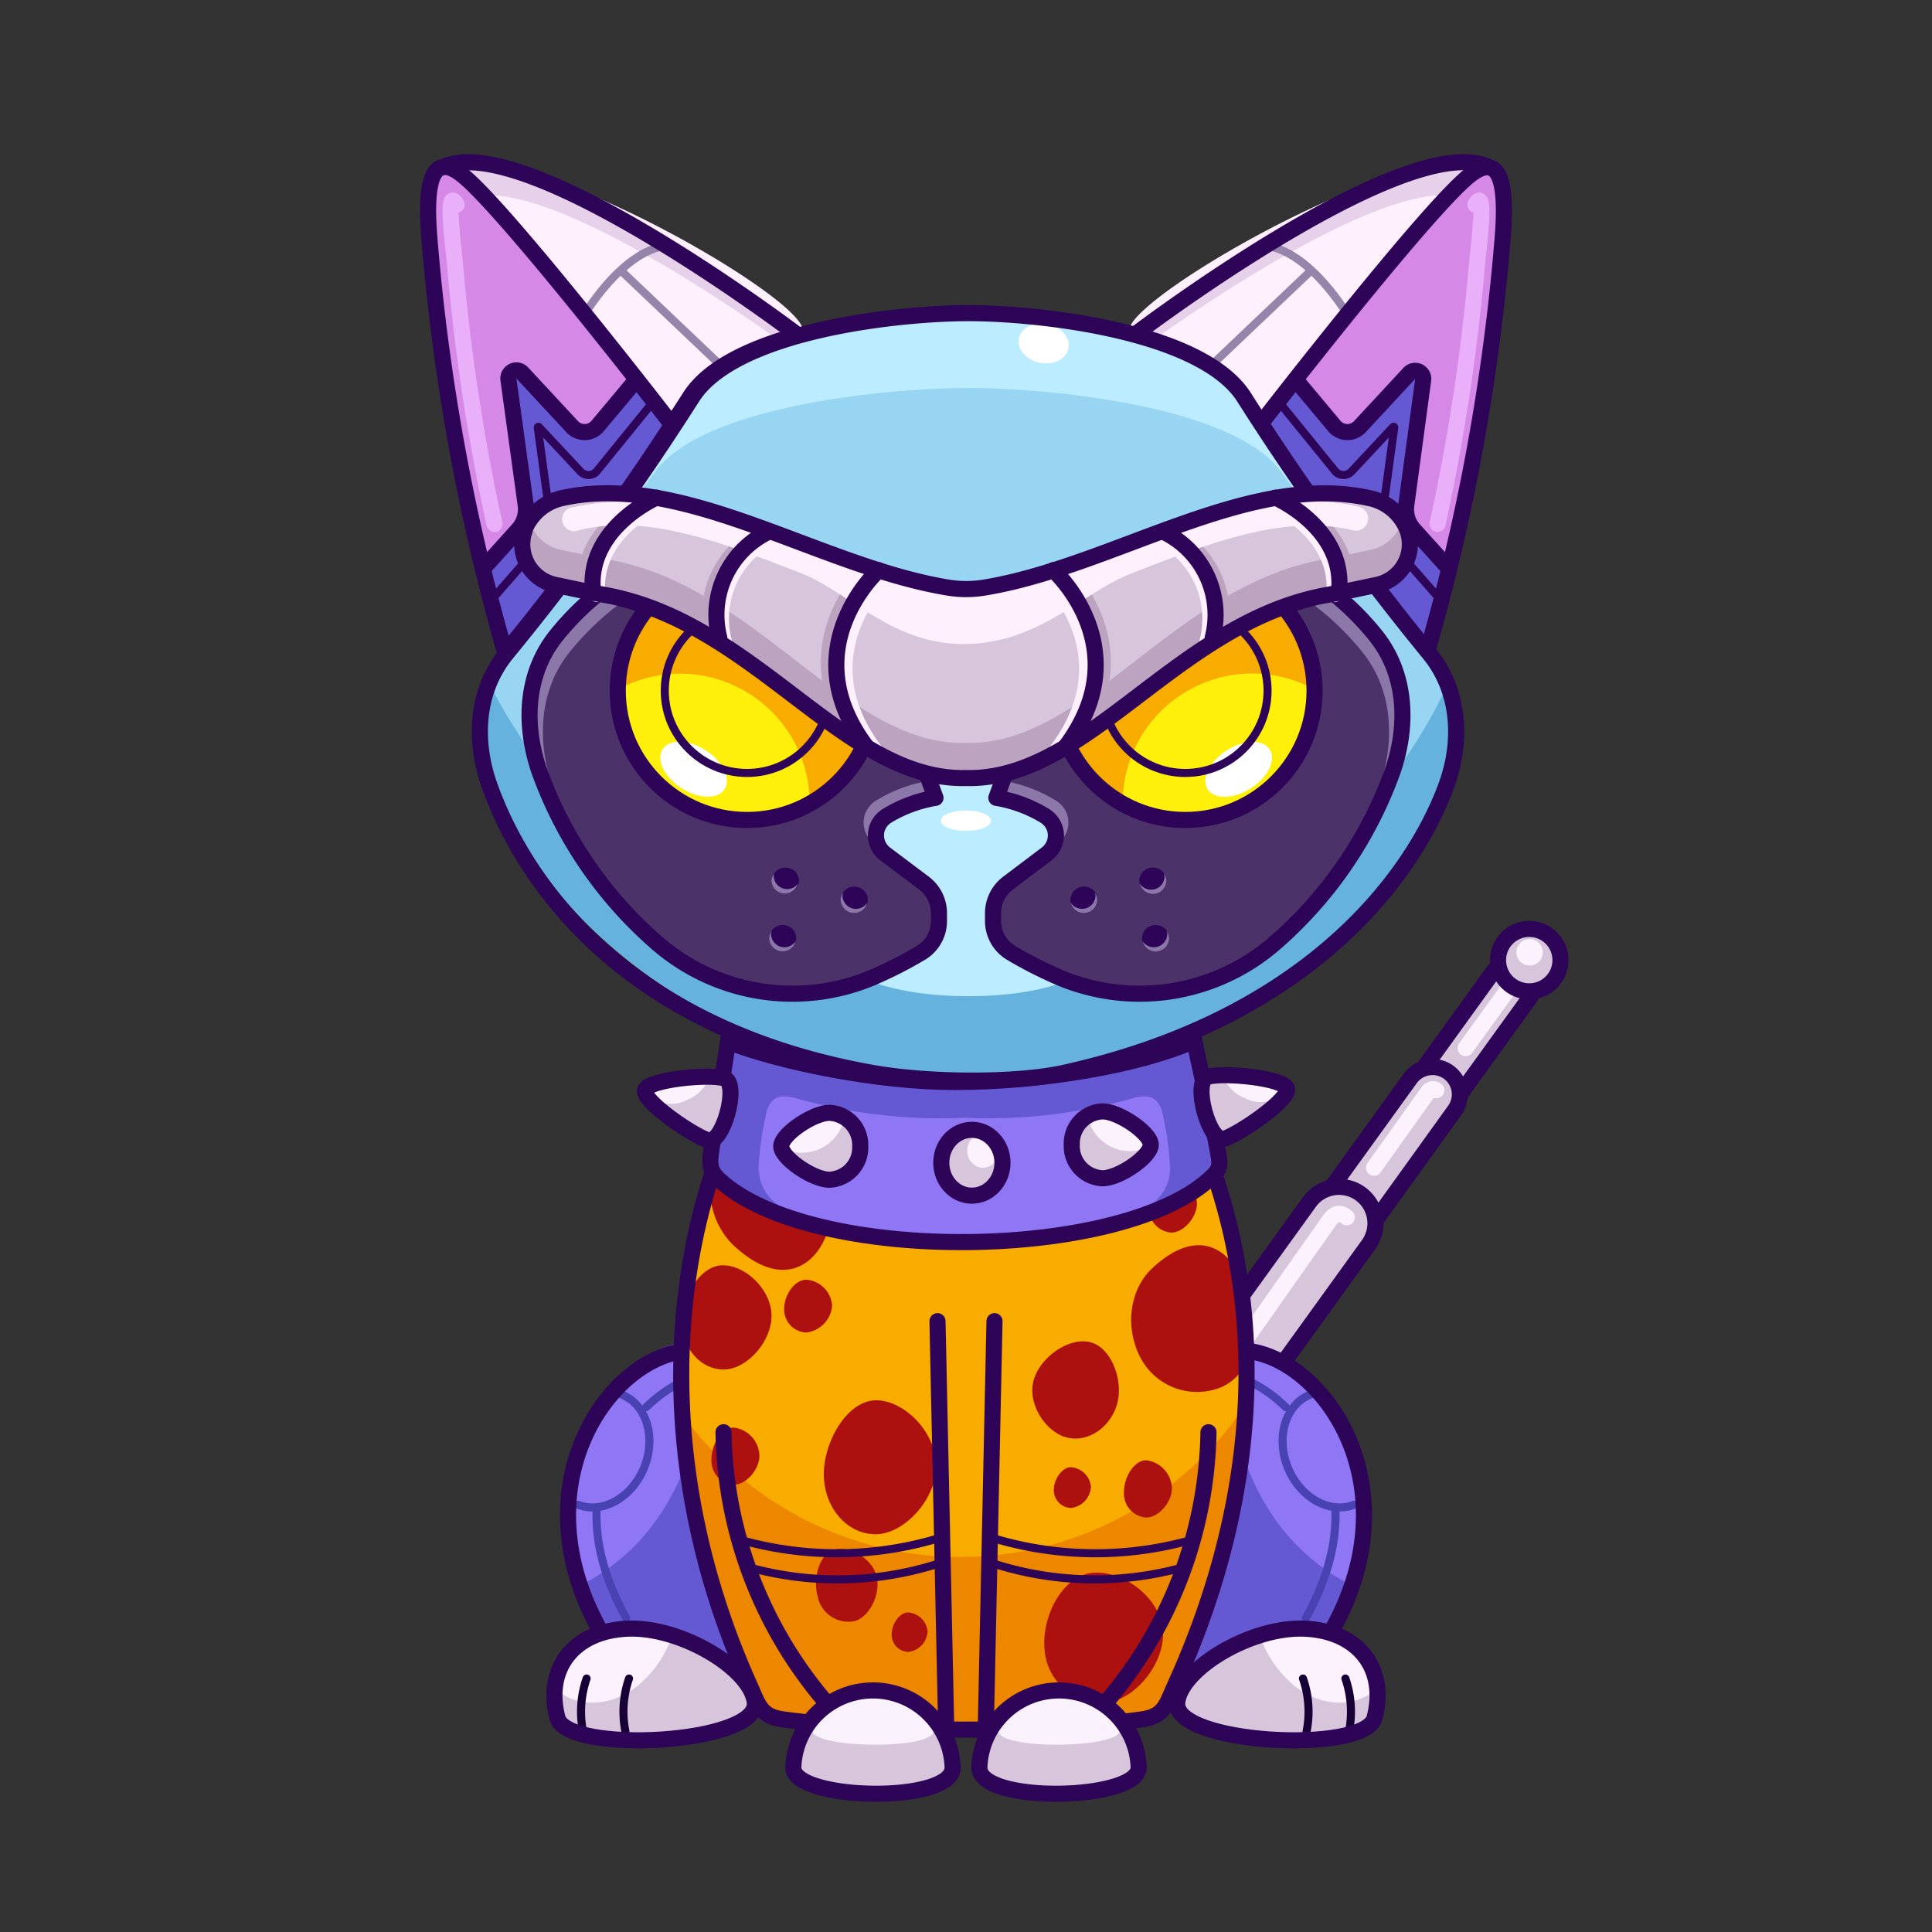 <svg xmlns="http://www.w3.org/2000/svg" viewBox="0 0 240 240"><rect x="0" y="0" width="240" height="240" fill="#333333" stroke="none"/><svg xmlns="http://www.w3.org/2000/svg" id="tail" viewBox="0 0 240 240"><defs><style>.prefix_FDcIfzNN0i_cls-1{fill:#d7c6db}.prefix_FDcIfzNN0i_cls-2,.prefix_FDcIfzNN0i_cls-3{fill:none;stroke-linecap:round;stroke-linejoin:round;stroke-width:2px}.prefix_FDcIfzNN0i_cls-2{stroke:#2d0457}.prefix_FDcIfzNN0i_cls-3{stroke:#fcf2fd}.prefix_FDcIfzNN0i_cls-4{fill:#fcf2fd}.prefix_f64pdV4_-Y_cls-1{fill:#fff0fe}.prefix_f64pdV4_-Y_cls-2{fill:#e6d0ea}.prefix_f64pdV4_-Y_cls-3{fill:#d588e5}.prefix_f64pdV4_-Y_cls-4{fill:#6559d3}.prefix_f64pdV4_-Y_cls-5,.prefix_f64pdV4_-Y_cls-6,.prefix_f64pdV4_-Y_cls-7,.prefix_f64pdV4_-Y_cls-8{fill:none}.prefix_f64pdV4_-Y_cls-5{stroke:#9685aa;stroke-miterlimit:10}.prefix_f64pdV4_-Y_cls-6,.prefix_f64pdV4_-Y_cls-8{stroke:#2d0457}.prefix_f64pdV4_-Y_cls-6,.prefix_f64pdV4_-Y_cls-7,.prefix_f64pdV4_-Y_cls-8{stroke-linecap:round;stroke-linejoin:round}.prefix_f64pdV4_-Y_cls-6,.prefix_f64pdV4_-Y_cls-7{stroke-width:2px}.prefix_f64pdV4_-Y_cls-7{stroke:#eaaff9}.prefix_62PF_MHhvI_cls-1{fill:#8e76f4}.prefix_62PF_MHhvI_cls-2,.prefix_62PF_MHhvI_cls-4,.prefix_62PF_MHhvI_cls-7{fill:none;stroke-linecap:round;stroke-linejoin:round}.prefix_62PF_MHhvI_cls-2{stroke:#4842b2}.prefix_62PF_MHhvI_cls-3{fill:#6559d3}.prefix_62PF_MHhvI_cls-4{stroke:#2d0457;stroke-width:2px}.prefix_62PF_MHhvI_cls-5{fill:#fcf2fd}.prefix_62PF_MHhvI_cls-6{fill:#d7c6db}.prefix_62PF_MHhvI_cls-7{stroke:#170035}.prefix_JatdHCu9Xf_cls-1{fill:#f9ac00}.prefix_JatdHCu9Xf_cls-2{fill:#ad110f}.prefix_JatdHCu9Xf_cls-3{fill:#ed8700}.prefix_JatdHCu9Xf_cls-4{fill:none;stroke:#2d0457;stroke-linecap:round;stroke-linejoin:round;stroke-width:2px}.prefix_CT9a4IUd8v_cls-1,.prefix_CT9a4IUd8v_cls-2,.prefix_CT9a4IUd8v_cls-5{fill:none;stroke:#2d0457}.prefix_CT9a4IUd8v_cls-1,.prefix_CT9a4IUd8v_cls-2{stroke-linecap:round;stroke-linejoin:round}.prefix_CT9a4IUd8v_cls-2,.prefix_CT9a4IUd8v_cls-5{stroke-width:2px}.prefix_CT9a4IUd8v_cls-3{fill:#d7c6db}.prefix_CT9a4IUd8v_cls-4{fill:#f9f2fc}.prefix_CT9a4IUd8v_cls-5{stroke-miterlimit:10}.prefix_SGPb8FjomP_cls-1{fill:#ff3776}.prefix_SGPb8FjomP_cls-2{fill:#8e76f4}.prefix_SGPb8FjomP_cls-3{fill:#6559d3}.prefix_SGPb8FjomP_cls-4{fill:none;stroke:#2d0457;stroke-miterlimit:10;stroke-width:2px}.prefix_SGPb8FjomP_cls-5{fill:#fcf2fd}.prefix_SGPb8FjomP_cls-6{fill:#d7c6db}.prefix_7927wPmwqr_cls-1{fill:#98d5f2}.prefix_7927wPmwqr_cls-2{fill:#64b2dd}.prefix_7927wPmwqr_cls-3{fill:#bbecff}.prefix_7927wPmwqr_cls-4{fill:#fff}.prefix_7927wPmwqr_cls-5{fill:none;stroke:#2d0457;stroke-linecap:round;stroke-linejoin:round;stroke-width:2px}.prefix_4fBuGnKFIr_cls-1{fill:#4b3268}.prefix_4fBuGnKFIr_cls-2{fill:#8c78a8}.prefix_4fBuGnKFIr_cls-3{fill:#4c59a5}.prefix_4fBuGnKFIr_cls-4{fill:none;stroke:#2d0457;stroke-linecap:round;stroke-linejoin:round;stroke-width:2px}.prefix_4fBuGnKFIr_cls-5{fill:#fff}.prefix_4fBuGnKFIr_cls-6{fill:#2d0457}.prefix_kYOVZeyVzC_cls-1{fill:#f9ac00}.prefix_kYOVZeyVzC_cls-2{fill:#fff00c}.prefix_kYOVZeyVzC_cls-3{fill:#fff}.prefix_kYOVZeyVzC_cls-4,.prefix_kYOVZeyVzC_cls-5,.prefix_kYOVZeyVzC_cls-7,.prefix_kYOVZeyVzC_cls-9{fill:none;stroke-linecap:round;stroke-linejoin:round}.prefix_kYOVZeyVzC_cls-4,.prefix_kYOVZeyVzC_cls-5{stroke:#2d0457}.prefix_kYOVZeyVzC_cls-5,.prefix_kYOVZeyVzC_cls-7,.prefix_kYOVZeyVzC_cls-9{stroke-width:2px}.prefix_kYOVZeyVzC_cls-6{fill:#d7c6db}.prefix_kYOVZeyVzC_cls-7{stroke:#bca4c1}.prefix_kYOVZeyVzC_cls-8{fill:#bca4c1}.prefix_kYOVZeyVzC_cls-9{stroke:#fff0fe}.prefix_kYOVZeyVzC_prefix_kYOVZeyVzC_cls-10{fill:#fff0fe}</style></defs><g id="_05" data-name="5"><path d="M189.39 120.08A2.8 2.8 0 0 1 190 124l-9.6 13.29-4.5-3.29 9.59-13.28a2.79 2.79 0 0 1 3.9-.64Z" class="prefix_FDcIfzNN0i_cls-1"/><path d="M189.39 120.08A2.8 2.8 0 0 1 190 124l-9.6 13.29-4.5-3.29 9.59-13.28a2.79 2.79 0 0 1 3.9-.64Z" class="prefix_FDcIfzNN0i_cls-2"/><path d="M179.93 133.18a3.41 3.41 0 0 1 .77 4.77L169 154.21l-5.54-4 11.7-16.21a3.42 3.42 0 0 1 4.77-.82Z" class="prefix_FDcIfzNN0i_cls-1"/><path d="M179.93 133.18a3.41 3.41 0 0 1 .77 4.77L169 154.21l-5.54-4 11.7-16.21a3.42 3.42 0 0 1 4.77-.82Z" class="prefix_FDcIfzNN0i_cls-2"/><path d="M169 148.3a4.54 4.54 0 0 1 1 6.33l-14.38 19.93-7.35-5.31 14.38-19.92a4.54 4.54 0 0 1 6.35-1.03Z" class="prefix_FDcIfzNN0i_cls-1"/><path d="M169 148.3a4.54 4.54 0 0 1 1 6.33l-14.38 19.93-7.35-5.31 14.38-19.92a4.54 4.54 0 0 1 6.35-1.03Z" class="prefix_FDcIfzNN0i_cls-2"/><path d="m182.07 130.2 6.09-8.44a1.4 1.4 0 0 1 2-.31" class="prefix_FDcIfzNN0i_cls-3"/><circle cx="189.97" cy="119.27" r="3.88" class="prefix_FDcIfzNN0i_cls-1"/><circle cx="189.97" cy="119.27" r="3.88" class="prefix_FDcIfzNN0i_cls-2"/><circle cx="190.01" cy="118.3" r="1.64" class="prefix_FDcIfzNN0i_cls-4"/><path d="m170.68 145.06 6.74-9.45a.72.72 0 0 1 1-.17M153.44 168.23l11.65-16.54c.64-.88 1.26-1.26 2.21-.47" class="prefix_FDcIfzNN0i_cls-3"/></g></svg><svg xmlns="http://www.w3.org/2000/svg" id="ears" viewBox="0 0 240 240"><g id="_07" data-name="7"><path d="M56.29 20.35A1.11 1.11 0 0 0 56 22l12.26 16.18 12.27 16.31a1.12 1.12 0 0 0 1.83 0c1.09-1.65 2.21-3.35 3.34-5.12 2.32-3.63 7.54-6.08 13.4-7.7S67.74 17.79 56.29 20.35Z" class="prefix_f64pdV4_-Y_cls-1"/><path d="M58.71 24.43c8.71-1.94 28.95 11.4 38.13 17.88.74-.24 1.5-.46 2.26-.68S67.74 17.79 56.29 20.35A1.11 1.11 0 0 0 56 22l2.28 3a1.08 1.08 0 0 1 .43-.57Z" class="prefix_f64pdV4_-Y_cls-2"/><path d="m83.48 53-.17-.64S62.85 25.86 57.5 21.7s-4.16 6.3-3.87 9.68a263.81 263.81 0 0 0 9.25 49.71A318.25 318.25 0 0 0 83.48 53Z" class="prefix_f64pdV4_-Y_cls-3"/><path d="m60.18 70.44-.16.27c.81 3.32 1.71 6.79 2.73 10.38A318.62 318.62 0 0 0 83.34 53l-.17-.64s-1.62-2.1-4.06-5.2l-4.81 5.75a2.12 2.12 0 0 1-3.18.09l-6.19-6.63a1 1 0 0 0-1.72.82l2.06 15.61a3.8 3.8 0 0 1-1 3Z" class="prefix_f64pdV4_-Y_cls-4"/><path d="M72.22 39.72s5.13-9.12 11.26-9.26" class="prefix_f64pdV4_-Y_cls-5"/><path d="M99.1 41.63S65.34 16 55.08 20.74M60.18 70.44l4.14-4.59a3.8 3.8 0 0 0 1-3l-2.16-15.7a1 1 0 0 1 1.72-.82L71.07 53a2.12 2.12 0 0 0 3.18-.09l4.81-5.75" class="prefix_f64pdV4_-Y_cls-6"/><path d="m77.09 33.57 12.4 11.78" class="prefix_f64pdV4_-Y_cls-5"/><path d="m83.34 53-.17-.64s-20.45-26.5-25.8-30.66-4.16 6.3-3.88 9.68a264.19 264.19 0 0 0 9.26 49.71A318.62 318.62 0 0 0 83.34 53ZM99.1 41.63c-5.86 1.62-11.1 4.07-13.4 7.7-.79 1.24-1.58 2.45-2.36 3.63" class="prefix_f64pdV4_-Y_cls-6"/><path d="M56.72 25.43c-1.45-2.61-.36 5.5-.19 7.48a251.94 251.94 0 0 0 4.89 32.17" class="prefix_f64pdV4_-Y_cls-7"/><path d="m61 74.58 6.79-7.74a2.44 2.44 0 0 0 .61-2L66.8 53.1a.08.08 0 0 1 .14-.06l5.17 5.53a1.36 1.36 0 0 0 2 0l7.07-8.71" class="prefix_f64pdV4_-Y_cls-8"/><path d="M183.71 20.35A1.11 1.11 0 0 1 184 22l-12.26 16.18-12.27 16.31a1.12 1.12 0 0 1-1.83 0c-1.09-1.65-2.21-3.35-3.34-5.12-2.32-3.63-7.54-6.08-13.4-7.7s31.36-23.88 42.81-21.32Z" class="prefix_f64pdV4_-Y_cls-1"/><path d="M181.29 24.43c-8.71-1.94-28.95 11.4-38.13 17.88-.74-.24-1.5-.46-2.26-.68s31.36-23.84 42.81-21.28A1.11 1.11 0 0 1 184 22l-2.28 3a1.08 1.08 0 0 0-.43-.57Z" class="prefix_f64pdV4_-Y_cls-2"/><path d="m156.52 53 .17-.64s20.46-26.5 25.81-30.66 4.16 6.32 3.87 9.68a263.81 263.81 0 0 1-9.25 49.71A318.25 318.25 0 0 1 156.52 53Z" class="prefix_f64pdV4_-Y_cls-3"/><path d="m179.82 70.44.16.27c-.81 3.32-1.71 6.79-2.73 10.38A318.62 318.62 0 0 1 156.66 53l.17-.64s1.62-2.1 4.06-5.2h.05l4.81 5.75a2.12 2.12 0 0 0 3.18.09l6.19-6.63a1 1 0 0 1 1.72.82l-2.11 15.61a3.8 3.8 0 0 0 1 3Z" class="prefix_f64pdV4_-Y_cls-4"/><path d="M167.78 39.72s-5.13-9.12-11.26-9.26" class="prefix_f64pdV4_-Y_cls-5"/><path d="M140.9 41.63s33.76-25.67 44-20.89M179.82 70.44l-4.14-4.59a3.8 3.8 0 0 1-1-3l2.11-15.65a1 1 0 0 0-1.72-.82L168.93 53a2.12 2.12 0 0 1-3.18-.09l-4.81-5.75" class="prefix_f64pdV4_-Y_cls-6"/><path d="m162.91 33.57-12.4 11.78" class="prefix_f64pdV4_-Y_cls-5"/><path d="m156.66 53 .17-.64s20.45-26.46 25.8-30.62 4.16 6.32 3.88 9.68a264.19 264.19 0 0 1-9.26 49.71A318.62 318.62 0 0 1 156.66 53ZM140.9 41.63c5.86 1.62 11.08 4.07 13.4 7.7.79 1.24 1.58 2.45 2.36 3.63" class="prefix_f64pdV4_-Y_cls-6"/><path d="M183.28 25.43c1.45-2.61.36 5.5.19 7.48a251.94 251.94 0 0 1-4.89 32.17" class="prefix_f64pdV4_-Y_cls-7"/><path d="m179 74.58-6.79-7.74a2.44 2.44 0 0 1-.61-2l1.6-11.74a.08.08 0 0 0-.14-.06l-5.17 5.53a1.36 1.36 0 0 1-2 0l-7.07-8.71" class="prefix_f64pdV4_-Y_cls-8"/></g></svg><svg xmlns="http://www.w3.org/2000/svg" id="legs" viewBox="0 0 240 240"><g id="_01" data-name="1"><path d="M88.86 166.59a16.87 16.87 0 0 0-4.85.34c-10.34 2.22-21.75 21.25-4.72 41.29l22.64-.21Z" class="prefix_62PF_MHhvI_cls-1"/><path d="M71.83 186.93c3 1.19 6.73-.91 8.22-4.7s.21-7.82-2.85-9" class="prefix_62PF_MHhvI_cls-2"/><path d="M88.86 166.59h-.93c-.33 12.3-4.25 24.25-15.53 30.2a38.22 38.22 0 0 0 6.89 11.46l22.64-.21Z" class="prefix_62PF_MHhvI_cls-3"/><path d="M88.86 167.62A17.23 17.23 0 0 0 84 168c-10.34 2.23-21.75 21.25-4.72 41.29" class="prefix_62PF_MHhvI_cls-4"/><path d="M93.76 211.49c.56 5.19-23.31 6.45-24.51 1.91-1.6-6.11 2-10.78 8.67-11.08s15.4 4.97 15.84 9.17Z" class="prefix_62PF_MHhvI_cls-5"/><path d="M83.5 203.16a13.76 13.76 0 0 1-4.12 6.11c-3.33 2.77-7.49 3-10.46.53a10.59 10.59 0 0 0 .33 3.6c1.2 4.54 25.07 3.28 24.51-1.91-.32-3.07-5.11-6.71-10.26-8.33Z" class="prefix_62PF_MHhvI_cls-6"/><path d="M72.87 208.51a12.6 12.6 0 0 0-.45 6.57M78.14 208.51a12.6 12.6 0 0 0-.45 6.57" class="prefix_62PF_MHhvI_cls-7"/><path d="M80.28 174.8c2.82-2.78 6.23-4.28 8.8-4.28M77.78 201c-2.87-5.15-3.86-9.77-3.66-13.75" class="prefix_62PF_MHhvI_cls-2"/><path d="M93.76 211.49c.56 5.19-23.31 6.45-24.51 1.91-1.6-6.11 2-10.78 8.67-11.08s15.4 4.97 15.84 9.17Z" class="prefix_62PF_MHhvI_cls-4"/><path d="M151.14 166.59a16.87 16.87 0 0 1 4.85.34c10.34 2.22 21.75 21.25 4.72 41.29l-22.64-.22Z" class="prefix_62PF_MHhvI_cls-1"/><path d="M168.17 186.93c-3 1.19-6.73-.91-8.22-4.7s-.21-7.82 2.85-9" class="prefix_62PF_MHhvI_cls-2"/><path d="M151.14 166.59h.93c.33 12.3 4.25 24.25 15.53 30.2a38.22 38.22 0 0 1-6.89 11.46l-22.64-.25Z" class="prefix_62PF_MHhvI_cls-3"/><path d="M151.14 167.62a17.23 17.23 0 0 1 4.86.38c10.34 2.23 21.75 21.25 4.72 41.29" class="prefix_62PF_MHhvI_cls-4"/><path d="M146.24 211.49c-.56 5.19 23.31 6.45 24.51 1.91 1.6-6.11-2-10.78-8.67-11.08s-15.4 4.97-15.84 9.17Z" class="prefix_62PF_MHhvI_cls-5"/><path d="M156.5 203.16a13.76 13.76 0 0 0 4.12 6.11c3.33 2.77 7.49 3 10.46.53a10.59 10.59 0 0 1-.33 3.6c-1.2 4.54-25.07 3.28-24.51-1.91.32-3.07 5.11-6.71 10.26-8.33Z" class="prefix_62PF_MHhvI_cls-6"/><path d="M167.13 208.51a12.6 12.6 0 0 1 .45 6.57M161.86 208.51a12.6 12.6 0 0 1 .45 6.57" class="prefix_62PF_MHhvI_cls-7"/><path d="M159.72 174.8c-2.82-2.78-6.23-4.28-8.8-4.28M162.22 201c2.87-5.15 3.86-9.77 3.66-13.75" class="prefix_62PF_MHhvI_cls-2"/><path d="M146.24 211.49c-.56 5.19 23.31 6.45 24.51 1.91 1.6-6.11-2-10.78-8.67-11.08s-15.4 4.97-15.84 9.17Z" class="prefix_62PF_MHhvI_cls-4"/></g></svg><svg xmlns="http://www.w3.org/2000/svg" id="body" viewBox="0 0 240 240"><g id="_05" data-name="5"><path d="M97.23 128.28c-12 17.69-17.3 44.53-5.5 77.82.83 2.34 1.64 6.49 4.27 6.86 12.8 1.78 36.28 1.6 47.17 0 2.63-.39 3.36-2.81 4.2-5.16 11.86-33.45 6.54-62.11-5.61-79.78" class="prefix_JatdHCu9Xf_cls-1"/><path d="M103 152.27c1.54-6.5.66-10.25-2.91-12.16a8.17 8.17 0 0 0-10.7 3.17A9.59 9.59 0 0 0 91 154.59c6.71 6.34 11.05 1.85 12-2.32ZM154.66 160.34c1.5 6.49.67 10.15-2.73 11.89a7.94 7.94 0 0 1-10.25-3.56c-2-3.8-1.35-8.5 1.44-11.11 6.4-6 10.57-1.38 11.54 2.78ZM145.69 135.18c0 2.29-2.18 4.73-4.15 4.73a3.9 3.9 0 0 1-3.58-4.15c0-2.3 1.6-5.08 3.58-5.08s4.15 2.21 4.15 4.5ZM95.84 163.37c.06 3.22-3 6.69-5.85 6.75s-5.19-2.51-5.25-5.73 2.17-7.16 5-7.21 6.04 2.98 6.1 6.19ZM148.69 149.48c0 1.77-1.68 3.64-3.2 3.64a3 3 0 0 1-2.76-3.2c0-1.77 1.23-3.91 2.76-3.91a3.63 3.63 0 0 1 3.2 3.47ZM103.37 162.17a3.64 3.64 0 0 1-3.2 3.36 2.86 2.86 0 0 1-2.76-2.95c0-1.63 1.24-3.61 2.76-3.61a3.48 3.48 0 0 1 3.2 3.2ZM135.52 184.73a2.82 2.82 0 0 1-2.48 2.6 2.21 2.21 0 0 1-2.13-2.28c0-1.26 1-2.79 2.13-2.79a2.69 2.69 0 0 1 2.48 2.47Z" class="prefix_JatdHCu9Xf_cls-2"/><path d="M119.34 193.41a42.57 42.57 0 0 1-34.26-17.27 111.67 111.67 0 0 0 6.43 30.23c.84 2.35 1.64 6.49 4.27 6.86 12.8 1.79 36.29 1.61 47.18 0 2.63-.39 3.36-2.81 4.19-5.15a112.41 112.41 0 0 0 6.54-32.08 42.59 42.59 0 0 1-34.35 17.41Z" class="prefix_JatdHCu9Xf_cls-3"/><path d="M96.57 129.23c-12.39 17.69-17.69 48.7-3.31 80.43 1 2.28 1.34 3.56 4 3.93 13.18 1.79 33.36 1.61 44.57 0 2.7-.39 3-1.66 4-3.93 15.38-33.64 9-63-3.5-80.69" class="prefix_JatdHCu9Xf_cls-4"/><path d="M94.34 180.81c0 1.77-1.68 3.64-3.2 3.64a3 3 0 0 1-2.76-3.2c0-1.77 1.23-3.91 2.76-3.91a3.63 3.63 0 0 1 3.2 3.47ZM144.44 202.35c.45 4-3.24 8.73-7 9.16a7.11 7.11 0 0 1-7.67-6.47c-.45-4 2.07-9.21 5.85-9.64s8.38 2.95 8.82 6.95ZM145.58 184.87c0 1.77-1.67 3.65-3.2 3.65a3 3 0 0 1-2.76-3.2c0-1.77 1.24-3.92 2.76-3.92a3.63 3.63 0 0 1 3.2 3.47ZM135.84 166.86c2.49 1 3.89 5.21 2.75 8.1s-4.08 4.43-6.57 3.45-4.6-4.51-3.47-7.4 4.79-5.13 7.29-4.15ZM116.29 182.14c0 4.13-4 8.49-7.58 8.45s-6.41-3.42-6.37-7.55 3-9.13 6.54-9.09 7.45 4.05 7.41 8.19ZM108.86 195.69c.63 2.2-.79 5.15-2.69 5.69a3.89 3.89 0 0 1-4.58-3c-.64-2.2.14-5.32 2-5.86s4.64.96 5.27 3.17ZM115.23 202.7a2.72 2.72 0 0 1-2.4 2.51 2.13 2.13 0 0 1-2.06-2.2c0-1.22.92-2.7 2.06-2.7a2.6 2.6 0 0 1 2.4 2.39Z" class="prefix_JatdHCu9Xf_cls-2"/></g></svg><svg xmlns="http://www.w3.org/2000/svg" id="hands" viewBox="0 0 240 240"><g id="_02" data-name="2"><g id="_02-2" data-name="2"><path d="M93.4 194.8a41.14 41.14 0 0 0 23.23-.58M92.6 191.46a43.91 43.91 0 0 0 24.82-.63" class="prefix_CT9a4IUd8v_cls-1"/><path d="M103.49 212.47a52.91 52.91 0 0 1-13.61-34.55" class="prefix_CT9a4IUd8v_cls-2"/><path d="M118.34 219.58c0 4.55-19.79 4.1-19.79 0a9.9 9.9 0 0 1 19.79 0Z" class="prefix_CT9a4IUd8v_cls-3"/><path d="M116 215c0 2.43-15.09 2.19-15.09 0 0-2.92 3.37-5.28 7.54-5.28S116 212.05 116 215Z" class="prefix_CT9a4IUd8v_cls-4"/><path d="M118.34 219.58c0 4.55-19.79 4.1-19.79 0a9.9 9.9 0 0 1 19.79 0Z" class="prefix_CT9a4IUd8v_cls-5"/><path d="m116.46 164.12 1.1 51.5" class="prefix_CT9a4IUd8v_cls-2"/></g><g id="_02-3" data-name="2"><path d="M146.6 194.8a41.14 41.14 0 0 1-23.23-.58M147.4 191.46a43.91 43.91 0 0 1-24.82-.63" class="prefix_CT9a4IUd8v_cls-1"/><path d="M136.51 212.47a52.91 52.91 0 0 0 13.61-34.55" class="prefix_CT9a4IUd8v_cls-2"/><path d="M121.66 219.58c0 4.55 19.79 4.1 19.79 0a9.9 9.9 0 0 0-19.79 0Z" class="prefix_CT9a4IUd8v_cls-3"/><path d="M124 215c0 2.43 15.09 2.19 15.09 0 0-2.92-3.37-5.28-7.54-5.28S124 212.05 124 215Z" class="prefix_CT9a4IUd8v_cls-4"/><path d="M121.66 219.58c0 4.55 19.79 4.1 19.79 0a9.9 9.9 0 0 0-19.79 0Z" class="prefix_CT9a4IUd8v_cls-5"/><path d="m123.54 164.12-1.1 51.5" class="prefix_CT9a4IUd8v_cls-2"/></g></g></svg><svg xmlns="http://www.w3.org/2000/svg" id="necklace" viewBox="0 0 240 240"><g id="_03" data-name="3"><path d="M148.67 130.84a144 144 0 0 1-30 3.57c-9.73 0-21.63-2.55-28.37-4l-1.7 11.03a4.4 4.4 0 0 0 .71 5.08c4.16 4.44 16.24 7.65 30.49 7.65 14.75 0 27.16-3.43 30.89-8.12a4 4 0 0 0 .33-4.45Z" class="prefix_SGPb8FjomP_cls-1"/><path d="M148.67 130.84a144 144 0 0 1-30 3.57c-9.73 0-21.63-2.55-28.37-4l-1.7 11.03a4.4 4.4 0 0 0 .71 5.08c4.16 4.44 16.24 7.65 30.49 7.65 14.75 0 27.16-3.43 30.89-8.12a4 4 0 0 0 .33-4.45Z" class="prefix_SGPb8FjomP_cls-2"/><path d="m150.71 142.46-1.77-11.34c.36-.49-1.32-1-2.44-.71s-5.45 1.92-6.74 2c0 0 .06.16.13.33a117.56 117.56 0 0 1-15.89 1.51c-1.38.05-2.79.07-4.21.08s-2.84 0-4.22-.08a117.56 117.56 0 0 1-15.94-1.48c.07-.17.12-.29.13-.33-1.29-.11-5.54-1.9-6.74-2s-2.8.22-2.43.71l-1.08 10.61a4.23 4.23 0 0 0 1.24 5.16 17.72 17.72 0 0 0 5.21 2.78l.93.13a5.53 5.53 0 0 1-2.64-5.09 38.22 38.22 0 0 1 .89-6.25c.65-3.24 3.05-2.24 4.72-1.79a66 66 0 0 0 19.76 2.16h.35a66 66 0 0 0 19.76-2.16c1.67-.45 4.07-1.45 4.72 1.79a38.22 38.22 0 0 1 .89 6.25 5.53 5.53 0 0 1-2.64 5.09l.93-.13a17.72 17.72 0 0 0 5.21-2.78c1.59-1.42 2.68-2.68 1.87-4.46Z" class="prefix_SGPb8FjomP_cls-3"/><path d="M150.69 146.05c1.19-1.17.79-1.78.33-4.45l-2.66-12.31c-7 3.09-19.17 5.12-29.73 5.12-9.73 0-21.67-2.48-28.2-5l-1.83 12.03c-.45 2.69-.73 3.74.71 5.08 11.43 10.65 50.52 10.24 61.38-.47Z" class="prefix_SGPb8FjomP_cls-4"/><path d="M106.86 142.39a4 4 0 0 1-3.81 4.16c-2.1 0-6-2.72-6-4.16s3.94-4.15 6-4.15a4 4 0 0 1 3.81 4.15Z" class="prefix_SGPb8FjomP_cls-5"/><path d="M104.91 138.79a5.41 5.41 0 0 1-7.91 3.75c.24 1.47 4 4 6 4a4 4 0 0 0 3.81-4.16 4.22 4.22 0 0 0-1.9-3.59Z" class="prefix_SGPb8FjomP_cls-6"/><path d="M106.86 142.39a4 4 0 0 1-3.81 4.16c-2.1 0-6-2.72-6-4.16s3.94-4.15 6-4.15a4 4 0 0 1 3.81 4.15Z" class="prefix_SGPb8FjomP_cls-4"/><path d="M87.92 141.64c-1.9-.6-8.16-4.89-7.8-6.21s8-2.07 9.88-1.47-.18 8.28-2.08 7.68Z" class="prefix_SGPb8FjomP_cls-5"/><path d="M90 134a7.4 7.4 0 0 0-1.85-.21 4.29 4.29 0 0 1-1 1.6 4.11 4.11 0 0 1-1.75 1.21 3.85 3.85 0 0 1-2.1.51h-.09a5.21 5.21 0 0 1-2.76-.8c1.22 1.76 5.92 4.9 7.52 5.4 1.85.53 3.93-7.16 2.03-7.71Z" class="prefix_SGPb8FjomP_cls-6"/><path d="M87.92 141.64c-1.9-.6-8.16-4.89-7.8-6.21s8-2.07 9.88-1.47-.18 8.28-2.08 7.68Z" class="prefix_SGPb8FjomP_cls-4"/><path d="M133.14 142.21a4 4 0 0 0 3.81 4.16c2.1 0 6-2.72 6-4.16s-3.94-4.15-6-4.15a4 4 0 0 0-3.81 4.15Z" class="prefix_SGPb8FjomP_cls-5"/><path d="M135.09 138.6a5.41 5.41 0 0 0 7.87 3.76c-.24 1.47-4 4-6 4a4 4 0 0 1-3.81-4.16 4.25 4.25 0 0 1 1.94-3.6Z" class="prefix_SGPb8FjomP_cls-6"/><path d="M133.14 142.21a4 4 0 0 0 3.81 4.16c2.1 0 6-2.72 6-4.16s-3.94-4.15-6-4.15a4 4 0 0 0-3.81 4.15Z" class="prefix_SGPb8FjomP_cls-4"/><path d="M152.08 141.46c1.9-.6 8.16-4.89 7.8-6.22s-8-2.06-9.88-1.47.18 8.28 2.08 7.69Z" class="prefix_SGPb8FjomP_cls-5"/><path d="M150 133.77a8 8 0 0 1 1.85-.2 4.37 4.37 0 0 0 1 1.6 4.11 4.11 0 0 0 1.75 1.21 3.85 3.85 0 0 0 2.1.51h.09a5.14 5.14 0 0 0 2.76-.81c-1.22 1.76-5.92 4.89-7.52 5.4-1.85.57-3.93-7.11-2.03-7.71Z" class="prefix_SGPb8FjomP_cls-6"/><path d="M152.08 141.46c1.9-.6 8.16-4.89 7.8-6.22s-8-2.06-9.88-1.47.18 8.28 2.08 7.69Z" class="prefix_SGPb8FjomP_cls-4"/><ellipse cx="120.73" cy="144.44" class="prefix_SGPb8FjomP_cls-6" rx="3.34" ry="3.59"/><ellipse cx="122.11" cy="142.95" class="prefix_SGPb8FjomP_cls-5" rx="1.96" ry="2.11"/><ellipse cx="120.73" cy="144.44" class="prefix_SGPb8FjomP_cls-4" rx="3.8" ry="4.09"/></g></svg><svg xmlns="http://www.w3.org/2000/svg" id="head" viewBox="0 0 240 240"><g id="_02" data-name="2"><path d="M177.9 82.38a3.45 3.45 0 0 1-.77-1.72 327.5 327.5 0 0 1-22.6-31.33c-5.27-8.24-25.48-10.44-34.27-10.43S91.27 41.09 86 49.33a326.87 326.87 0 0 1-22.42 31.11c-1.61 4.3-4.14 5.23-4.47 9.8 0 .28 1.7 4.08 1.72 4.36.55 2.22 1.19 4.43 1.86 6.62 6.13 11.13 19 26 45.66 32.05a55.67 55.67 0 0 0 23.83 0c29.52-6.77 42.2-24.27 47.44-35.55 1.11-5.35 1.67-11.27-1.72-15.34Z" class="prefix_7927wPmwqr_cls-1"/><path d="M179.62 85.42c-5.23 11.28-17.9 28.8-47.44 35.57a55.67 55.67 0 0 1-23.83 0c-28.17-6.46-41.94-24.88-47.61-36.16-.46 2.22-1.46 3.13-1.63 5.41 0 .27 1.7 4.09 1.72 4.35.55 2.23 1.19 4.44 1.86 6.64 6.13 11.12 19 25.94 45.66 32a55.67 55.67 0 0 0 23.83 0c29.52-6.77 42.2-24.27 47.44-35.55.85-4.1 1.38-8.57 0-12.26Z" class="prefix_7927wPmwqr_cls-2"/><path d="M174.89 77.9a335.92 335.92 0 0 1-20.36-28.57c-5.27-8.24-25.48-10.44-34.27-10.43S91.27 41.09 86 49.33C78.26 61.4 71.36 70.69 66.28 77.1c-.28.64-.57 1.27-.86 1.91 4.67-5.55 10.1-12.35 15.94-20.38 6-8.24 28.92-10.43 38.9-10.43s32.92 2.19 38.91 10.43 11.35 14.94 16.05 20.51c-.12-.41-.22-.83-.33-1.24Z" class="prefix_7927wPmwqr_cls-3"/><ellipse cx="129.64" cy="42.65" class="prefix_7927wPmwqr_cls-4" rx="2.45" ry="3.15" transform="rotate(-78.66 129.649 42.648)"/><path d="M132.18 133.27c29.61-6.55 43-23.58 47.46-35.6 2.08-5.67 1.7-11.93-2.16-16.58a326.53 326.53 0 0 1-22.95-31.76c-5.27-8.24-25.48-10.44-34.27-10.43S91.27 41.09 86 49.33a324.81 324.81 0 0 1-23 31.76c-3.85 4.65-4.2 10.89-2.16 16.58 4.63 12.87 17.61 30.26 47.47 35.6 7.25 1.29 18.04 1.29 23.87 0Z" class="prefix_7927wPmwqr_cls-5"/><path d="M141.29 110.83c0 9.11-9.41 12.92-21 12.92s-21-3.81-21-12.92 9.41-16.5 21-16.5 21 7.39 21 16.5Z" class="prefix_7927wPmwqr_cls-3"/></g></svg><svg xmlns="http://www.w3.org/2000/svg" id="mask" viewBox="0 0 240 240"><g id="_04" data-name="4"><path d="m114.8 109.72-4.8-3.61a2.89 2.89 0 0 1-1-3.35 3 3 0 0 1 1.31-1.49 16.85 16.85 0 0 1 5.9-2.16l-7.89-21.64A16.78 16.78 0 0 0 88.28 67l-1.41.37a34.06 34.06 0 0 0-17.71 11.52C65.3 83.63 65 90 67 95.8a51.22 51.22 0 0 0 14.6 21.33 25.61 25.61 0 0 0 27.75 3.87 49.42 49.42 0 0 0 5.11-2.67 4.61 4.61 0 0 0 2.18-4v-.94a4.67 4.67 0 0 0-1.84-3.67Z" class="prefix_4fBuGnKFIr_cls-1"/><path d="M115.38 97a18.23 18.23 0 0 0-6.45 2.39 3.36 3.36 0 0 0-1.43 1.61 3.27 3.27 0 0 0 .38 3.06 3.19 3.19 0 0 1 1.63-3 18.58 18.58 0 0 1 6.5-2.41Z" class="prefix_4fBuGnKFIr_cls-2"/><path d="m111.68 108.15 4.58 3.46a4.65 4.65 0 0 0-1.46-1.89l-4.16-3.14a2.85 2.85 0 0 0 1.04 1.57Z" class="prefix_4fBuGnKFIr_cls-3"/><path d="M68.66 97.84c-2-5.8-1.7-12.17 2.16-16.91a34.08 34.08 0 0 1 17.71-11.51L90 69a16.78 16.78 0 0 1 16.48 4.65A16.79 16.79 0 0 0 88.28 67l-1.41.37a34.06 34.06 0 0 0-17.71 11.52C65.3 83.63 65 90 67 95.8a50.58 50.58 0 0 0 9.37 16.06 50.31 50.31 0 0 1-7.71-14.02Z" class="prefix_4fBuGnKFIr_cls-2"/><path d="m114.8 109.72-4.8-3.61a2.89 2.89 0 0 1-1-3.35 3 3 0 0 1 1.31-1.49 16.85 16.85 0 0 1 5.9-2.16l-7.89-21.64A16.78 16.78 0 0 0 88.28 67l-1.41.37a34.06 34.06 0 0 0-17.71 11.52C65.3 83.63 65 90 67 95.8a51.22 51.22 0 0 0 14.6 21.33 25.61 25.61 0 0 0 27.75 3.87 49.42 49.42 0 0 0 5.11-2.67 4.61 4.61 0 0 0 2.18-4v-.94a4.67 4.67 0 0 0-1.84-3.67Z" class="prefix_4fBuGnKFIr_cls-4"/><path d="m125.2 109.72 4.78-3.61a2.89 2.89 0 0 0 1-3.35 3 3 0 0 0-1.31-1.49 16.85 16.85 0 0 0-5.9-2.16l7.89-21.64A16.78 16.78 0 0 1 151.72 67l1.41.37a34.06 34.06 0 0 1 17.71 11.52C174.7 83.63 175 90 173 95.8a51.22 51.22 0 0 1-14.6 21.33 25.61 25.61 0 0 1-27.75 3.87 49.42 49.42 0 0 1-5.11-2.67 4.61 4.61 0 0 1-2.18-4v-.94a4.67 4.67 0 0 1 1.84-3.67Z" class="prefix_4fBuGnKFIr_cls-1"/><path d="M124.62 97a18.23 18.23 0 0 1 6.45 2.39 3.36 3.36 0 0 1 1.43 1.61 3.27 3.27 0 0 1-.38 3.06 3.19 3.19 0 0 0-1.63-3 18.58 18.58 0 0 0-6.5-2.41Z" class="prefix_4fBuGnKFIr_cls-2"/><path d="m128.32 108.15-4.58 3.46a4.65 4.65 0 0 1 1.46-1.89l4.16-3.14a2.85 2.85 0 0 1-1.04 1.57Z" class="prefix_4fBuGnKFIr_cls-3"/><path d="M171.34 97.84c2-5.8 1.7-12.17-2.16-16.91a34.08 34.08 0 0 0-17.71-11.51l-1.42-.42a16.78 16.78 0 0 0-16.48 4.65A16.79 16.79 0 0 1 151.72 67l1.41.37a34.06 34.06 0 0 1 17.71 11.52C174.7 83.63 175 90 173 95.8a50.58 50.58 0 0 1-9.37 16.06 50.31 50.31 0 0 0 7.71-14.02Z" class="prefix_4fBuGnKFIr_cls-2"/><path d="m125.2 109.72 4.78-3.61a2.89 2.89 0 0 0 1-3.35 3 3 0 0 0-1.31-1.49 16.85 16.85 0 0 0-5.9-2.16l7.89-21.64A16.78 16.78 0 0 1 151.72 67l1.41.37a34.06 34.06 0 0 1 17.71 11.52C174.7 83.63 175 90 173 95.8a51.22 51.22 0 0 1-14.6 21.33 25.61 25.61 0 0 1-27.75 3.87 49.42 49.42 0 0 1-5.11-2.67 4.61 4.61 0 0 1-2.18-4v-.94a4.67 4.67 0 0 1 1.84-3.67Z" class="prefix_4fBuGnKFIr_cls-4"/><ellipse cx="120" cy="101.95" class="prefix_4fBuGnKFIr_cls-5" rx="3.12" ry="1.27"/><ellipse cx="134.66" cy="111.77" class="prefix_4fBuGnKFIr_cls-6" rx="1.68" ry="1.63"/><path d="M136 110.88a1.29 1.29 0 0 1 .08.38 1.66 1.66 0 0 1-1.68 1.64 1.68 1.68 0 0 1-1.37-.74 1.64 1.64 0 0 0 1.6 1.25 1.66 1.66 0 0 0 1.68-1.64 1.57 1.57 0 0 0-.31-.89Z" class="prefix_4fBuGnKFIr_cls-2"/><ellipse cx="143.21" cy="109.4" class="prefix_4fBuGnKFIr_cls-6" rx="1.68" ry="1.63"/><path d="M144.58 108.51a1.51 1.51 0 0 1 .08.38 1.65 1.65 0 0 1-1.68 1.63 1.68 1.68 0 0 1-1.38-.74 1.67 1.67 0 0 0 3.29-.38 1.54 1.54 0 0 0-.31-.89Z" class="prefix_4fBuGnKFIr_cls-2"/><ellipse cx="143.55" cy="116.54" class="prefix_4fBuGnKFIr_cls-6" rx="1.68" ry="1.63"/><path d="M144.92 115.65a1.72 1.72 0 0 1 .08.38 1.66 1.66 0 0 1-1.68 1.64 1.69 1.69 0 0 1-1.38-.74 1.67 1.67 0 0 0 3.29-.39 1.57 1.57 0 0 0-.31-.89Z" class="prefix_4fBuGnKFIr_cls-2"/><ellipse cx="106.12" cy="111.77" class="prefix_4fBuGnKFIr_cls-6" rx="1.68" ry="1.63"/><path d="M104.74 110.88a1.72 1.72 0 0 0-.08.38 1.67 1.67 0 0 0 3.06.9 1.64 1.64 0 0 1-1.6 1.25 1.67 1.67 0 0 1-1.69-1.64 1.57 1.57 0 0 1 .31-.89Z" class="prefix_4fBuGnKFIr_cls-2"/><ellipse cx="97.57" cy="109.4" class="prefix_4fBuGnKFIr_cls-6" rx="1.68" ry="1.63"/><path d="M96.2 108.51a1.17 1.17 0 0 0-.08.38 1.67 1.67 0 0 0 3 .89 1.67 1.67 0 0 1-3.28-.38 1.54 1.54 0 0 1 .36-.89Z" class="prefix_4fBuGnKFIr_cls-2"/><ellipse cx="97.23" cy="116.54" class="prefix_4fBuGnKFIr_cls-6" rx="1.68" ry="1.63"/><path d="M95.86 115.65a1.72 1.72 0 0 0-.08.38 1.66 1.66 0 0 0 1.68 1.64 1.68 1.68 0 0 0 1.37-.74 1.64 1.64 0 0 1-1.6 1.25 1.66 1.66 0 0 1-1.68-1.64 1.57 1.57 0 0 1 .31-.89Z" class="prefix_4fBuGnKFIr_cls-2"/></g></svg><svg xmlns="http://www.w3.org/2000/svg" id="eyes" viewBox="0 0 240 240"><g id="_06" data-name="6"><circle cx="92.8" cy="85.8" r="16.06" class="prefix_kYOVZeyVzC_cls-1"/><path d="M100.58 99.8a16 16 0 0 1-23.84-14s0-.1 0-.14a16.11 16.11 0 0 1 23.84 14.14Z" class="prefix_kYOVZeyVzC_cls-2"/><ellipse cx="86.16" cy="95.56" class="prefix_kYOVZeyVzC_cls-3" rx="2.79" ry="4.58" transform="rotate(-57.23 86.155 95.56)"/><circle cx="92.8" cy="85.8" r="10.22" class="prefix_kYOVZeyVzC_cls-4"/><circle cx="92.8" cy="85.8" r="16.06" class="prefix_kYOVZeyVzC_cls-5"/><circle cx="147.24" cy="85.8" r="16.06" class="prefix_kYOVZeyVzC_cls-1"/><path d="M139.46 99.8a16 16 0 0 0 23.83-14 .61.61 0 0 0 0-.14 16 16 0 0 0-7.71-2 16.12 16.12 0 0 0-16.12 16.14Z" class="prefix_kYOVZeyVzC_cls-2"/><ellipse cx="153.88" cy="95.56" class="prefix_kYOVZeyVzC_cls-3" rx="4.58" ry="2.79" transform="rotate(-32.77 153.896 95.577)"/><circle cx="147.24" cy="85.8" r="10.22" class="prefix_kYOVZeyVzC_cls-4"/><circle cx="147.24" cy="85.8" r="16.06" class="prefix_kYOVZeyVzC_cls-5"/><path d="M174.82 65.83a6.45 6.45 0 0 0-4.53-3.91c-15.07-3.48-32 8.44-48 11.07a14 14 0 0 1-4.52 0c-16-2.61-32.9-14.52-48-11.1a6.5 6.5 0 0 0-4.58 3.85s0 .07 0 .11A5.15 5.15 0 0 0 69 72.66c2 .42 4.37.93 6.06 1.23C93.85 77.24 104.87 97 120 96.65c15.13.37 26.15-19.41 44.94-22.76 1.69-.3 4.07-.81 6.06-1.23a5.15 5.15 0 0 0 3.82-6.83Z" class="prefix_kYOVZeyVzC_cls-6"/><path d="M132.1 70.83c1.76 1.8 9.05 10.34 1.61 21M145.48 66.15a11.47 11.47 0 0 1 5.94 13.06M159.33 61.82s8.61 3.75 7.9 11.51" class="prefix_kYOVZeyVzC_cls-7"/><path d="M174.82 65.83a6.35 6.35 0 0 0-.63-1.18 5.2 5.2 0 0 1-3.9 3.65c-1.95.41-4.3.92-6 1.22-18.53 3.36-29.4 23.13-44.31 22.77-14.91.36-25.78-19.41-44.31-22.77-1.67-.3-4-.81-6-1.22a5.2 5.2 0 0 1-3.9-3.65 6.14 6.14 0 0 0-.6 1.1s0 .07 0 .11a5.15 5.15 0 0 0 3.83 6.8c2 .42 4.37.93 6.06 1.23C93.85 77.24 104.87 97 120 96.65c15.13.37 26.15-19.41 44.94-22.76 1.69-.3 4.07-.81 6.06-1.23a5.15 5.15 0 0 0 3.82-6.83Z" class="prefix_kYOVZeyVzC_cls-8"/><path d="M129.79 71.3s10.78 9.7 1.47 22M144.1 66.63a11.46 11.46 0 0 1 5.9 13.06M157.85 62.3s8.61 3.74 7.91 11.5" class="prefix_kYOVZeyVzC_cls-9"/><path d="M107.86 70.83c-1.76 1.8-9.06 10.34-1.62 21M94.48 66.15a11.47 11.47 0 0 0-5.94 13.06M80.63 61.82S72 65.57 72.72 73.33" class="prefix_kYOVZeyVzC_cls-7"/><path d="M110.16 71.3s-10.78 9.7-1.46 22M95.85 66.63a11.46 11.46 0 0 0-5.94 13.06M82.1 62.3s-8.61 3.7-7.9 11.5" class="prefix_kYOVZeyVzC_cls-9"/><path d="M120 80c-9.11.16-14.53-6.47-20.46-8.78-9.75-3.81-19-7.41-27.51-5.39a1.5 1.5 0 1 1-.69-2.83c9.45-2.23 19.54 1.7 29.29 5.51 5.79 2.26 11.78 4.6 17.48 5.56A11 11 0 0 0 122 74c5.68-1 11.65-3.29 17.42-5.55 9.79-3.82 19.9-7.77 29.38-5.49a1.49 1.49 0 0 1 1.11 1.81 1.51 1.51 0 0 1-1.81 1.11c-8.56-2.06-17.8 1.55-27.59 5.37-5.96 2.31-11.4 8.63-20.51 8.75Z" class="prefix_kYOVZeyVzC_prefix_kYOVZeyVzC_cls-10"/><path d="M109.15 70.83s-10.78 9.69-1.47 22M95.29 66.15a11.47 11.47 0 0 0-5.94 13.06M81.55 61.82s-8.61 3.75-7.9 11.51M130.85 70.83s10.78 9.69 1.47 22M144.71 66.15a11.47 11.47 0 0 1 5.94 13.06M158.45 61.82s8.61 3.75 7.9 11.51" class="prefix_kYOVZeyVzC_cls-5"/><path d="M174.82 65.83v0a6.45 6.45 0 0 0-4.53-3.91c-15.07-3.48-32 8.44-48 11.07a14 14 0 0 1-4.52 0c-16-2.61-32.9-14.52-48-11.1a6.5 6.5 0 0 0-4.58 3.85s0 .07 0 .11A5.15 5.15 0 0 0 69 72.66c2 .42 4.37.93 6.06 1.23C93.85 77.24 104.87 97 120 96.65c15.13.37 26.15-19.41 44.94-22.76 1.69-.3 4.07-.81 6.06-1.23a5.15 5.15 0 0 0 3.82-6.83Z" class="prefix_kYOVZeyVzC_cls-5"/></g></svg></svg>